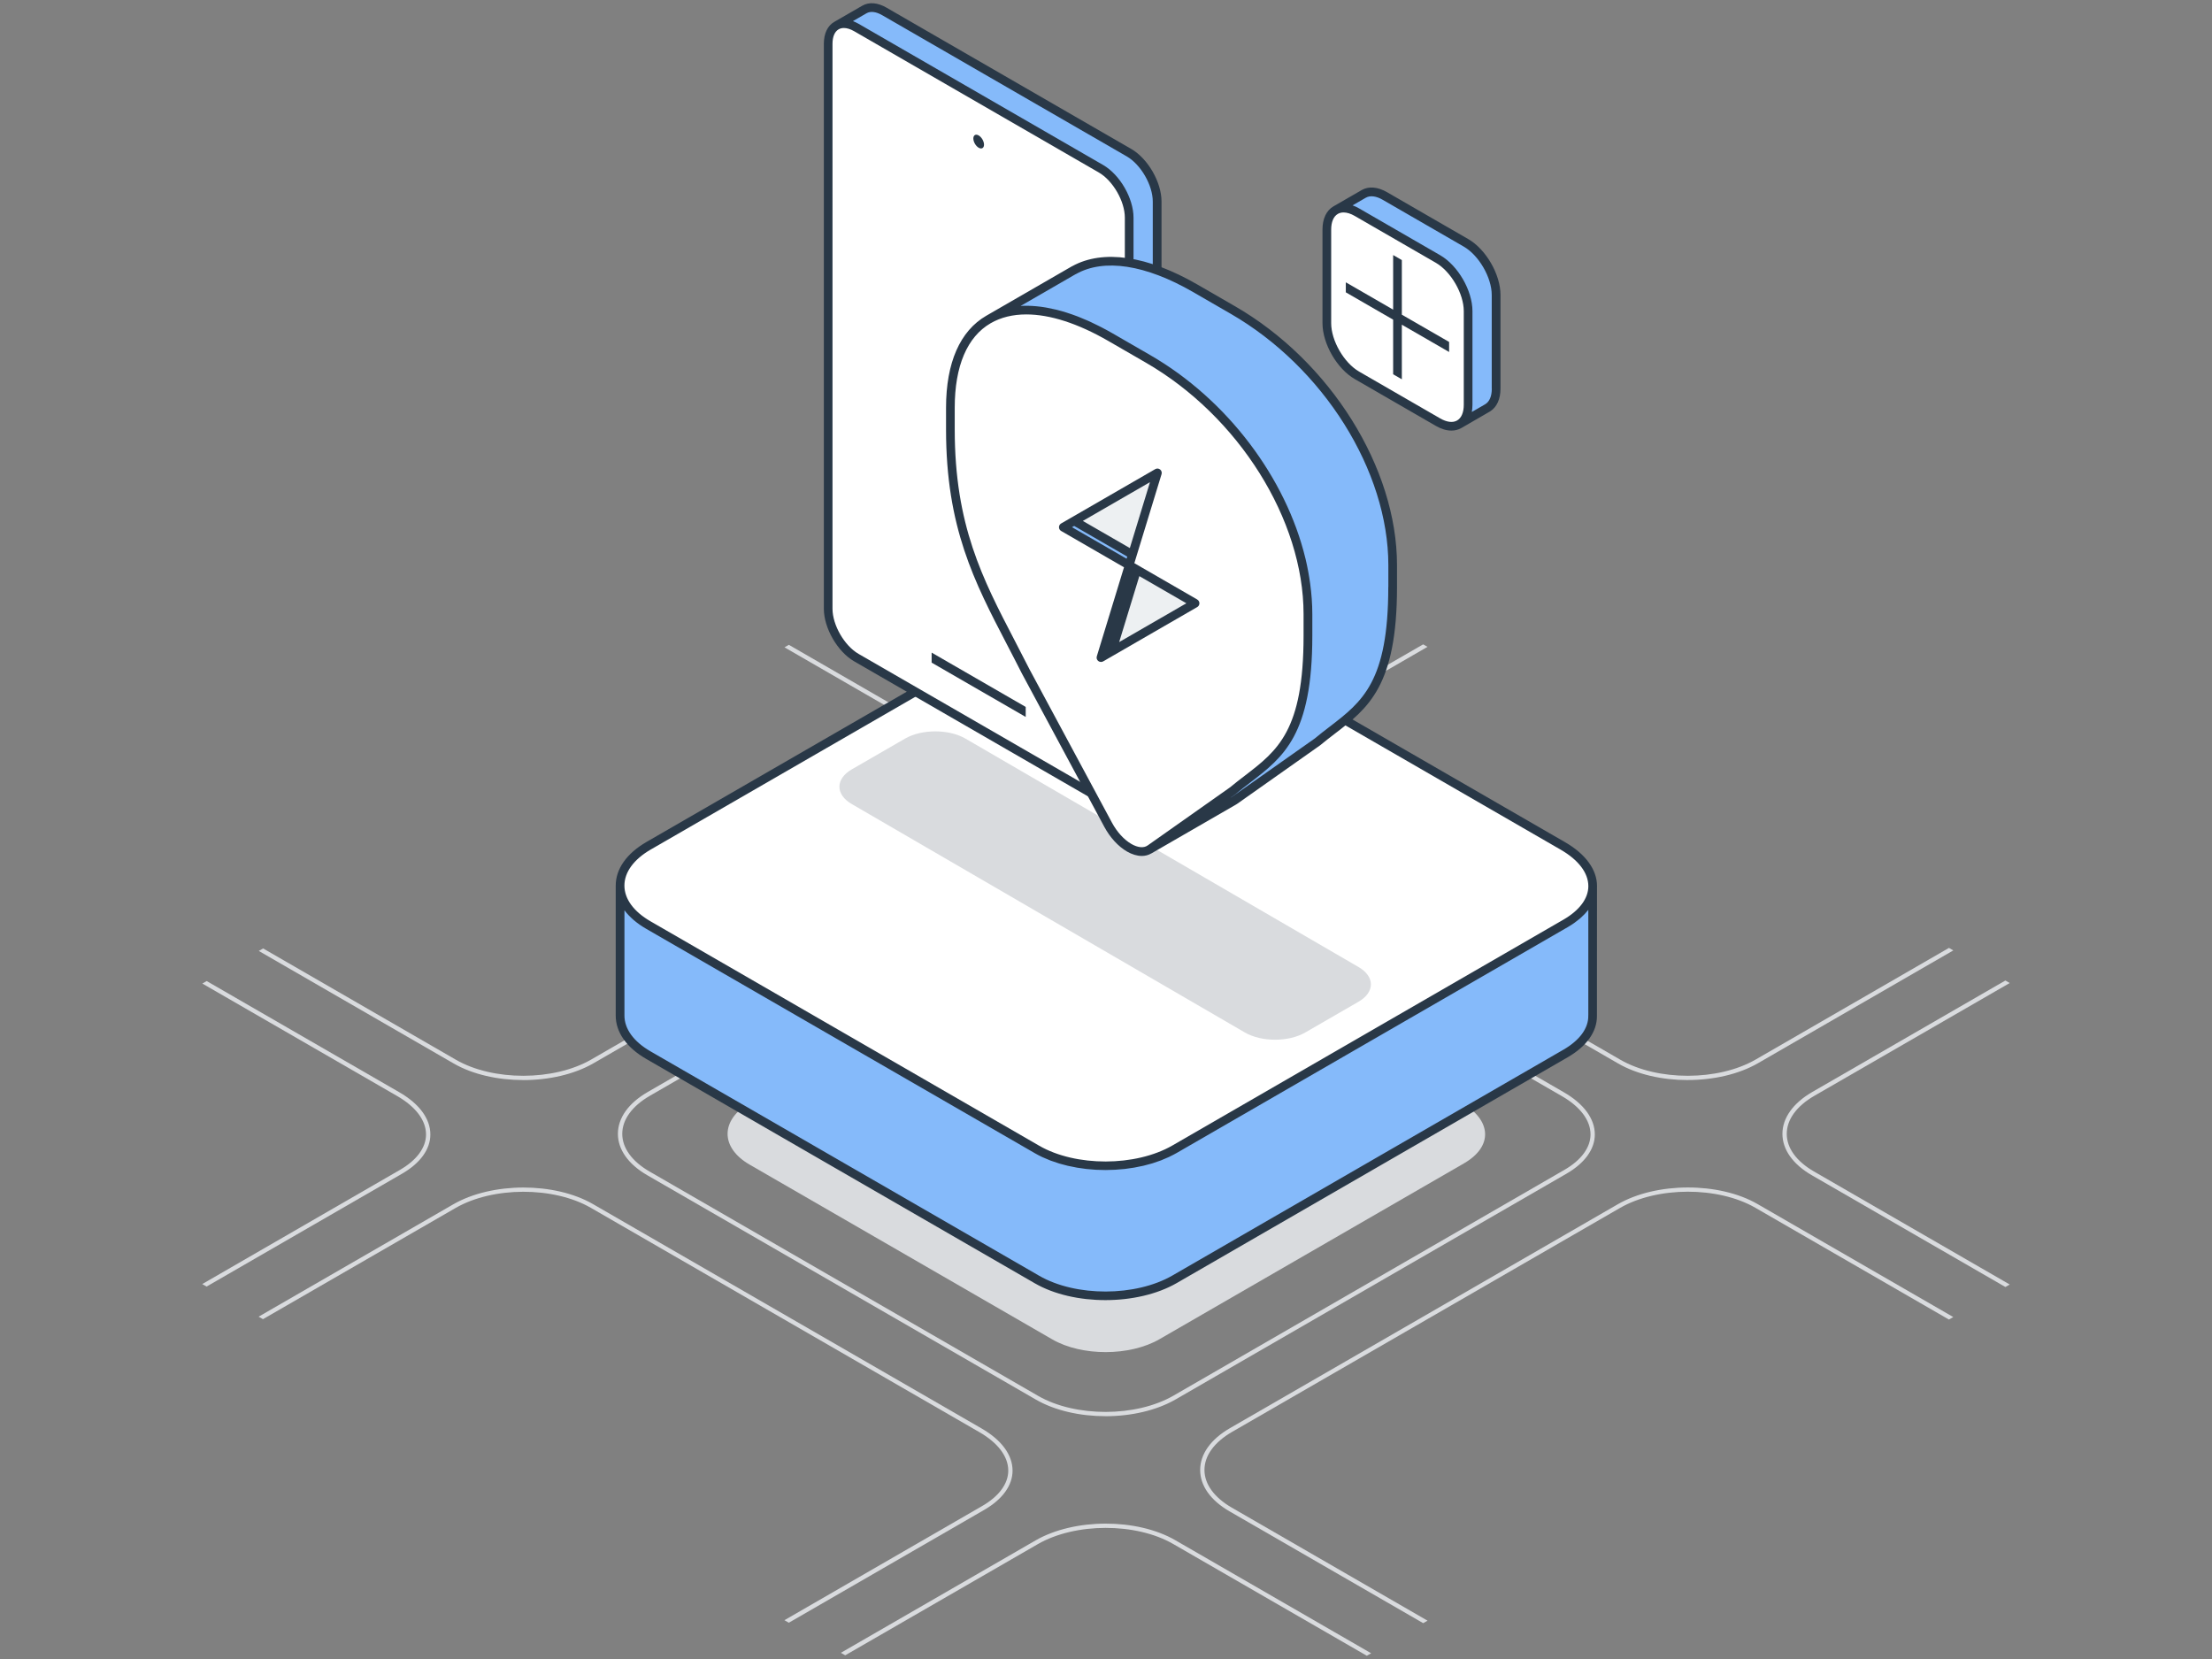 <?xml version="1.0" encoding="UTF-8"?>
<svg xmlns="http://www.w3.org/2000/svg" id="Gesamt" viewBox="0 0 700 525">
  <rect x="0" y="0" width="700" height="525" fill="#808080" stroke="none"/>
  <defs>
    <style>
      .cls-1 {
        fill: #293847;
      }

      .cls-1, .cls-2, .cls-3, .cls-4, .cls-5 {
        stroke-width: 0px;
      }

      .cls-2 {
        fill: #85bafa;
      }

      .cls-3 {
        fill: #edf0f2;
      }

      .cls-4 {
        fill: #d9dbde;
      }

      .cls-5 {
        fill: #fff;
      }
    </style>
  </defs>
  <g>
    <path class="cls-4" d="M237.32,348.97c-9.39,5.42-9.43,14.19-.1,19.58l95.79,55.31c9.34,5.39,24.52,5.36,33.91-.06l96.35-55.64c9.39-5.42,8.68-13.73-.66-19.12l-95.79-55.31c-9.34-5.39-24.52-5.36-33.91.06l-95.6,55.19Z"></path>
    <g>
      <path class="cls-4" d="M349.83,235.42c-7.98,0-15.94-1.75-21.99-5.24l-61.72-35.64,1.38-.79,61.03,35.24c11.78,6.8,31,6.77,42.85-.08l61.14-35.31,1.38.79-61.83,35.71c-6.14,3.54-14.19,5.32-22.23,5.32Z"></path>
      <path class="cls-4" d="M349.82,448.16c-7.98,0-15.94-1.75-21.99-5.24l-122.99-71.01c-5.99-3.46-9.3-8.11-9.3-13.1,0-5.02,3.35-9.72,9.42-13.23l122.73-70.85c12.23-7.06,32.06-7.1,44.22-.08l122.99,71.01c6.32,3.65,9.79,8.38,9.79,13.34,0,4.67-3.18,9.07-8.95,12.41l-123.7,71.44c-6.14,3.54-14.19,5.32-22.23,5.32ZM205.66,346.77c-5.63,3.25-8.74,7.53-8.74,12.04,0,4.47,3.06,8.7,8.61,11.91l122.99,71.01c11.78,6.8,31,6.77,42.85-.08l123.7-71.44c5.33-3.08,8.26-7.06,8.26-11.22,0-4.44-3.23-8.76-9.11-12.14l-122.99-71.01c-11.78-6.8-31-6.77-42.85.08l-122.73,70.85Z"></path>
      <path class="cls-4" d="M450.4,513.67l-61.3-35.39c-5.99-3.46-9.3-8.11-9.3-13.1,0-5.02,3.35-9.72,9.42-13.23l122.73-70.85c12.23-7.06,32.07-7.09,44.22-.08l61.96,35.77-1.38.79-61.27-35.38c-11.78-6.8-31-6.77-42.85.08l-122.73,70.85c-5.63,3.25-8.74,7.53-8.74,12.04,0,4.47,3.06,8.7,8.61,11.91l61.98,35.79-1.38.79Z"></path>
      <path class="cls-4" d="M165.57,341.79c-7.98,0-15.94-1.75-21.99-5.24l-61.69-35.62,1.38-.79,61,35.22c11.78,6.8,31,6.77,42.85-.08l123.7-71.44c5.33-3.08,8.26-7.06,8.26-11.22,0-4.44-3.23-8.76-9.11-12.14l-61.71-35.63,1.38-.79,61.03,35.23c6.32,3.65,9.79,8.38,9.79,13.34,0,4.67-3.18,9.07-8.95,12.41l-123.7,71.44c-6.14,3.54-14.19,5.32-22.23,5.32Z"></path>
      <path class="cls-4" d="M249.62,513.51l-1.38-.79,62.57-36.13c5.33-3.08,8.26-7.06,8.26-11.21,0-4.44-3.23-8.76-9.11-12.15l-122.99-71.01c-11.78-6.8-31-6.77-42.85.08l-60.9,35.16-1.38-.79,61.59-35.55c12.23-7.06,32.06-7.1,44.22-.08l122.99,71.01c6.32,3.65,9.79,8.38,9.79,13.34,0,4.67-3.18,9.07-8.95,12.41l-61.88,35.74Z"></path>
      <path class="cls-4" d="M432.55,523.98l-61.31-35.39c-11.78-6.8-31-6.77-42.85.08l-60.91,35.16-1.38-.79,61.6-35.56c12.23-7.06,32.07-7.1,44.22-.08l61.99,35.79-1.38.79Z"></path>
      <path class="cls-4" d="M65.38,407.14l-1.38-.79,62.56-36.13c5.33-3.08,8.26-7.06,8.26-11.21,0-4.44-3.23-8.76-9.11-12.15l-61.68-35.61,1.38-.79,60.99,35.21c6.32,3.65,9.79,8.38,9.79,13.34,0,4.67-3.18,9.07-8.95,12.41l-61.88,35.73Z"></path>
      <path class="cls-4" d="M534.07,341.79c-7.98,0-15.94-1.75-21.99-5.24l-122.99-71.01c-5.99-3.46-9.3-8.11-9.3-13.1,0-5.02,3.35-9.72,9.42-13.23l61.15-35.3,1.38.79-61.83,35.7c-5.63,3.25-8.74,7.53-8.74,12.04,0,4.47,3.06,8.7,8.61,11.91l122.99,71.01c11.78,6.8,31,6.77,42.85-.08l61.14-35.31,1.38.79-61.82,35.7c-6.14,3.54-14.19,5.32-22.23,5.32Z"></path>
      <path class="cls-4" d="M634.62,407.28l-61.26-35.37c-5.99-3.46-9.3-8.11-9.3-13.1s3.35-9.72,9.42-13.23l61.13-35.29,1.38.79-61.82,35.69c-5.63,3.25-8.74,7.53-8.74,12.04s3.06,8.7,8.61,11.91l61.95,35.77-1.38.79Z"></path>
    </g>
  </g>
  <g>
    <path class="cls-5" d="M205.31,267.61c-12.06,6.96-12.11,18.22-.13,25.14l122.99,71.01c11.99,6.92,31.48,6.89,43.53-.08l123.7-71.44c12.06-6.96,11.14-17.63-.84-24.55l-122.99-71.01c-11.99-6.92-31.48-6.89-43.53.08l-122.73,70.85Z"></path>
    <path class="cls-2" d="M503.99,280.22c.09,4.31-2.68,8.61-8.59,12.02l-123.7,71.44c-12.06,6.96-31.55,7-43.53.08l-122.99-71.01c-5.98-3.45-8.96-7.99-8.95-12.53h0v41.15h0s0,.01,0,.01c-.01,4.54,2.97,9.08,8.95,12.53l122.99,71.01c11.99,6.92,31.48,6.89,43.53-.08l123.7-71.44c5.9-3.41,8.68-7.71,8.59-12.02h.01v-41.16h-.01Z"></path>
    <path class="cls-1" d="M505.39,280.43c0-5.21-3.6-10.16-10.14-13.93l-122.99-71.01c-12.35-7.13-32.49-7.09-44.91.08l-122.73,70.85c-6.3,3.64-9.77,8.55-9.77,13.83,0,0,0,41.12,0,41.12-.01,5.25,3.41,10.13,9.64,13.73l122.99,71.01c6.15,3.55,14.23,5.32,22.33,5.32,8.16,0,16.34-1.8,22.58-5.4l123.7-71.44c6.01-3.47,9.3-8.1,9.27-13.05,0,0,.02-41.07.02-41.11ZM206,268.8l122.73-70.85c11.66-6.73,30.57-6.77,42.16-.08l122.99,71.01c5.65,3.26,8.76,7.36,8.76,11.55,0,3.9-2.81,7.67-7.92,10.62l-123.7,71.44c-11.66,6.73-30.57,6.77-42.16.08l-122.99-71.01c-5.33-3.08-8.27-7.09-8.27-11.31,0-4.26,2.98-8.32,8.39-11.45ZM502.63,287.95v33.24c0,.07-.01.14-.01.21.09,3.97-2.72,7.81-7.9,10.8l-123.7,71.44c-11.66,6.73-30.57,6.77-42.16.08l-122.99-71.01c-5.34-3.08-8.28-7.11-8.26-11.37v-33.27s0-.03,0-.03c0,.01.02.02.02.03h-.02s.07.07.1.11c.36.48.75.94,1.18,1.4.06.07.13.13.19.19.44.46.92.91,1.42,1.35.06.05.12.1.18.15.53.45,1.09.88,1.69,1.3.04.03.09.06.13.09.63.44,1.29.86,2,1.27l122.99,71.01c.77.44,1.57.86,2.4,1.25.28.13.59.25.88.37.55.24,1.1.49,1.68.71.34.13.7.23,1.04.35.55.19,1.09.39,1.65.56.39.12.79.21,1.18.32.54.15,1.08.3,1.63.43.41.1.84.17,1.26.25.54.11,1.08.23,1.64.33.44.07.89.12,1.34.19.54.08,1.08.17,1.63.23.48.05.96.08,1.43.12.53.04,1.05.1,1.58.13.5.03,1.01.03,1.51.04.49.01.99.04,1.48.04.01,0,.03,0,.04,0,.58,0,1.16-.03,1.75-.05.44-.01.87-.01,1.3-.04.61-.03,1.21-.1,1.81-.15.41-.04.81-.06,1.22-.1.61-.07,1.22-.17,1.82-.26.39-.06.78-.1,1.17-.17.62-.11,1.22-.24,1.83-.37.36-.08.73-.14,1.09-.22.59-.14,1.17-.31,1.75-.47.36-.1.73-.18,1.08-.29.54-.16,1.05-.35,1.57-.54.38-.13.77-.25,1.14-.39.43-.16.84-.36,1.26-.54.44-.19.89-.36,1.32-.56.13-.06.25-.14.38-.2.7-.34,1.38-.68,2.04-1.06l123.7-71.44c.05-.03.1-.06.15-.09.66-.39,1.3-.79,1.89-1.21.24-.16.44-.34.67-.51.39-.29.78-.58,1.13-.88.25-.21.47-.44.7-.65.29-.27.58-.54.84-.81.24-.25.45-.51.67-.77.16-.18.33-.36.48-.55l-.05.02s.05-.06.07-.08l-.02.06Z"></path>
  </g>
  <path class="cls-4" d="M429.9,317.01c5.24-3.03,5.24-7.98,0-11l-124.4-72.29c-5.24-3.03-13.81-3.03-19.06,0l-16.87,9.74c-5.24,3.03-5.24,7.98,0,11l124.4,72.29c5.24,3.03,13.81,3.03,19.06,0l16.87-9.74Z"></path>
  <g>
    <g>
      <path class="cls-5" d="M464.6,128.1c0,6.05-4.29,8.53-9.53,5.5l-25.66-14.82c-5.24-3.03-9.53-10.45-9.53-16.5v-29.63c0-6.05,4.29-8.53,9.53-5.5l25.66,14.82c5.24,3.03,9.53,10.45,9.53,16.5v29.63Z"></path>
      <path class="cls-2" d="M463.94,76.84l-25.66-14.82c-2.61-1.51-4.99-1.65-6.72-.66h0s0,0,0,0c0,0,0,0,0,0l-8.84,5.11h0c1.73-.99,4.1-.85,6.72.66l25.66,14.82c5.24,3.03,9.53,10.45,9.53,16.5v29.63c0,2.98-1.05,5.09-2.73,6.11h0s8.78-5.07,8.78-5.07c0,0,.01,0,.02,0l.06-.04h0c1.69-1.02,2.73-3.13,2.73-6.11v-29.63c0-6.05-4.29-13.48-9.53-16.5Z"></path>
      <g>
        <path class="cls-1" d="M464.62,75.65l-25.66-14.82c-2.97-1.72-5.84-1.95-8.03-.69-.03.01-8.9,5.14-8.92,5.15h0s0,0,0,0c0,0,0,0-.01,0-2.25,1.3-3.49,3.91-3.49,7.35v29.63c0,6.5,4.58,14.44,10.22,17.69l25.66,14.82c1.71.99,3.38,1.48,4.92,1.48,1.15,0,2.22-.28,3.18-.83.01,0,.03-.02.04-.03,0,0,.02,0,.03-.01,0,0,8.96-5.18,9-5.21,2.12-1.34,3.28-3.89,3.28-7.21v-29.63c0-6.5-4.58-14.44-10.21-17.69ZM455.76,132.41l-25.66-14.82c-4.79-2.77-8.84-9.78-8.84-15.31v-29.63c0-2.41.75-4.18,2.11-4.96.53-.31,1.14-.46,1.81-.46,1.06,0,2.26.37,3.54,1.11l25.66,14.82c4.79,2.77,8.84,9.78,8.84,15.31v29.63c0,2.41-.75,4.18-2.11,4.96-1.36.79-3.26.55-5.35-.65ZM472.09,122.98c0,2.38-.73,4.13-2.07,4.93-.03.02-.05.03-.08.05l-4.17,2.41c.04-.2.06-.41.08-.62.02-.15.05-.29.06-.45.04-.39.06-.79.06-1.21v-29.63c0-6.5-4.58-14.44-10.21-17.69l-25.66-14.82c-.36-.21-.72-.39-1.08-.56-.13-.06-.25-.1-.37-.15-.21-.09-.41-.18-.62-.25l4.12-2.38h0s.05-.03.08-.04c1.36-.78,3.26-.55,5.34.66l25.66,14.82c4.79,2.77,8.84,9.78,8.84,15.31v29.63Z"></path>
        <polygon class="cls-1" points="443.62 82.3 440.87 80.71 440.87 97.99 425.89 89.34 425.89 92.51 440.87 101.16 440.87 118.44 443.62 120.03 443.62 102.75 458.58 111.39 458.58 108.21 443.62 99.58 443.62 82.3"></polygon>
      </g>
    </g>
    <g>
      <path class="cls-5" d="M348.41,252.8l-77.4-44.69c-4.91-2.84-8.93-9.8-8.93-15.47V13.86c0-5.67,4.02-7.99,8.93-5.16l77.4,44.69c4.91,2.84,8.93,9.8,8.93,15.47v178.77c0,5.67-4.02,7.99-8.93,5.16Z"></path>
      <path class="cls-2" d="M357.25,48.3L279.85,3.61c-2.48-1.43-4.73-1.55-6.35-.58h0s-8.62,4.98-8.62,4.98h0c1.6-.83,3.76-.67,6.13.7l77.4,44.69c4.91,2.84,8.93,9.8,8.93,15.47v178.77c0,2.81-.99,4.79-2.58,5.74l8.59-4.97c1.74-.88,2.84-2.91,2.84-5.87V63.77c0-5.67-4.02-12.63-8.93-15.47Z"></path>
      <g>
        <path class="cls-1" d="M357.94,47.11L280.54,2.42c-2.81-1.62-5.51-1.84-7.64-.63-.03.01-.06.03-.09.05l-8.61,4.97s-.02.02-.03.03c-.05.03-.1.04-.15.07-2.14,1.23-3.31,3.71-3.31,6.96v178.77c0,6.12,4.31,13.6,9.62,16.66l77.4,44.69c1.61.93,3.2,1.4,4.66,1.4,1.09,0,2.11-.26,3.02-.79.01,0,.03-.02.04-.03,0,0,0,0,0,0l8.52-4.93c2.28-1.15,3.6-3.74,3.6-7.1V63.77c0-6.13-4.31-13.6-9.62-16.66ZM355.96,247.64c0,2.23-.69,3.86-1.94,4.58-1.25.72-3,.5-4.93-.61l-77.4-44.69c-4.47-2.58-8.24-9.12-8.24-14.28V13.86c0-2.23.69-3.86,1.94-4.58.48-.28,1.04-.42,1.66-.42.97,0,2.09.35,3.27,1.03l77.4,44.69c4.47,2.58,8.24,9.12,8.24,14.28v178.77ZM364.81,242.54c0,2.28-.76,3.98-2.15,4.68l-4.1,2.37c.03-.16.04-.34.06-.51.01-.12.03-.23.04-.34.03-.36.05-.72.05-1.1V68.87c0-6.12-4.31-13.6-9.62-16.66L271.69,7.52c-.32-.19-.65-.35-.97-.5-.13-.06-.25-.11-.38-.16-.14-.06-.28-.13-.42-.18l4.17-2.41s.07-.04.11-.06c1.25-.74,3.01-.53,4.96.59l77.4,44.69c4.47,2.58,8.24,9.12,8.24,14.28v178.77Z"></path>
        <polygon class="cls-1" points="294.82 209.69 324.59 226.88 324.59 223.71 294.82 206.52 294.82 209.69"></polygon>
        <path class="cls-1" d="M309.71,46.75c.93.54,1.69.1,1.69-.97s-.76-2.38-1.69-2.92c-.93-.54-1.69-.1-1.69.97s.76,2.38,1.69,2.92Z"></path>
      </g>
    </g>
    <g>
      <path class="cls-5" d="M363.29,113.55s-2.98-1.72-5.95-3.44c-2.98-1.72-5.95-3.44-5.95-3.44-27.87-16.09-50.62-9.83-50.62,22.35v6.88c0,35.23,11.64,52.34,23.82,76.55l26.1,48.54c1.64,3.05,4.01,5.75,6.65,7.27s5.02,1.57,6.65.41l26.1-18.4c12.18-10.14,23.82-13.81,23.82-49.04v-6.88c0-32.18-22.75-64.7-50.62-80.79Z"></path>
      <path class="cls-2" d="M390.09,98.08s-2.98-1.72-5.95-3.44l-5.95-3.44c-15.32-8.84-29.08-10.92-38.38-5.66v-.02s-26.81,15.48-26.81,15.48v.02s0,0,0,0c9.3-5.26,23.06-3.18,38.38,5.66,0,0,2.98,1.72,5.95,3.44l5.95,3.44c27.87,16.09,50.62,48.61,50.62,80.79v6.88c0,35.23-11.64,38.9-23.82,49.04l-26.1,18.4c-.08.05-.16.09-.24.14h0s26.81-15.46,26.81-15.46h0c.08-.06.16-.1.24-.16l26.1-18.4c12.18-10.14,23.82-13.81,23.82-49.04v-6.88c0-32.18-22.75-64.7-50.62-80.79Z"></path>
      <path class="cls-1" d="M390.78,96.89l-11.91-6.88c-15.76-9.1-29.79-11.15-39.53-5.79-.08.03-.16.06-.23.11l-26.81,15.48s-.02.02-.03.02c-.04.02-.09.04-.13.07-8.35,4.82-12.76,14.89-12.76,29.13v6.88c0,30.99,8.93,48.16,19.28,68.05,1.54,2.96,3.11,5.98,4.71,9.15l26.09,48.54c1.81,3.38,4.43,6.23,7.18,7.82,1.62.93,3.22,1.4,4.69,1.4,1.09,0,2.1-.27,2.99-.79.04-.02.08-.03.11-.05l26.81-15.48c.06-.03.11-.07.16-.11.07-.04.13-.08.19-.12l26.18-18.47c1.56-1.3,3.14-2.51,4.66-3.68,10.55-8.1,19.66-15.09,19.66-46.42v-6.88c0-30.83-21.1-64.54-51.3-81.98ZM358.02,267.07c-2.32-1.34-4.55-3.79-6.13-6.73l-26.08-48.5c-1.59-3.15-3.16-6.18-4.71-9.15-10.18-19.57-18.97-36.46-18.97-66.78v-6.88c0-13.2,3.94-22.45,11.38-26.75,3.22-1.86,7.02-2.78,11.27-2.78,7.44,0,16.29,2.82,25.9,8.37l11.91,6.88c29.39,16.97,49.93,49.71,49.93,79.6v6.88c0,29.97-8.2,36.27-18.59,44.24-1.54,1.18-3.14,2.41-4.65,3.67l-26.1,18.41c-1.24.88-3.12.7-5.17-.48ZM439.33,185.75c0,29.97-8.2,36.27-18.58,44.24-1.54,1.18-3.14,2.41-4.65,3.68l-26.1,18.4s-.15.09-.17.1c-.04.03-.08.06-.12.09l-.33.19,1.6-1.13c1.56-1.3,3.13-2.51,4.65-3.67,10.55-8.1,19.66-15.09,19.66-46.43v-6.88c0-3.21-.24-6.46-.69-9.71-.36-2.6-.84-5.21-1.46-7.81,0-.03-.02-.07-.03-.1-6.11-25.34-24.62-50.21-49.13-64.36l-11.91-6.88c-1.15-.67-2.29-1.28-3.43-1.87-.32-.17-.64-.32-.95-.48-.83-.42-1.65-.82-2.47-1.2-.34-.16-.68-.31-1.01-.46-.86-.38-1.7-.73-2.55-1.07-.24-.1-.49-.2-.73-.29-2.23-.85-4.4-1.54-6.5-2.07-.15-.04-.3-.07-.44-.1-.92-.22-1.82-.41-2.71-.57-.17-.03-.33-.06-.5-.09-.96-.16-1.91-.29-2.85-.37-.04,0-.08,0-.12-.01-1.66-.15-3.28-.18-4.83-.09l17.31-9.99c.07-.02.13-.06.2-.09,8.87-5.01,22.01-3,37.02,5.66l11.91,6.88c29.4,16.97,49.93,49.71,49.93,79.6v6.88Z"></path>
      <g>
        <polygon class="cls-2" points="357.33 178.87 358.36 175.5 339.93 164.86 336.49 166.84 357.33 178.87"></polygon>
        <polygon class="cls-3" points="358.36 175.5 366.26 149.65 339.93 164.86 358.36 175.5"></polygon>
        <polygon class="cls-3" points="359.74 180.26 378.17 190.9 351.84 206.11 359.74 180.26"></polygon>
      </g>
      <path class="cls-1" d="M378.86,189.71l-19.89-11.49,8.61-28.17c.17-.54-.02-1.13-.46-1.48-.44-.35-1.05-.4-1.54-.11l-29.77,17.19c-.43.25-.69.7-.69,1.19s.26.95.69,1.19l19.89,11.49-8.61,28.18c-.17.54.02,1.13.46,1.48.25.2.55.3.86.3.24,0,.47-.06.69-.18l29.77-17.19c.43-.25.69-.7.69-1.19s-.26-.95-.69-1.19ZM357.55,173.44l-14.88-8.59,21.25-12.27-6.38,20.86ZM339.93,166.44l16.8,9.7-.21.67-17.28-9.98.68-.39ZM354.17,203.18l6.38-20.86,14.88,8.59-21.25,12.27Z"></path>
    </g>
  </g>
</svg>
